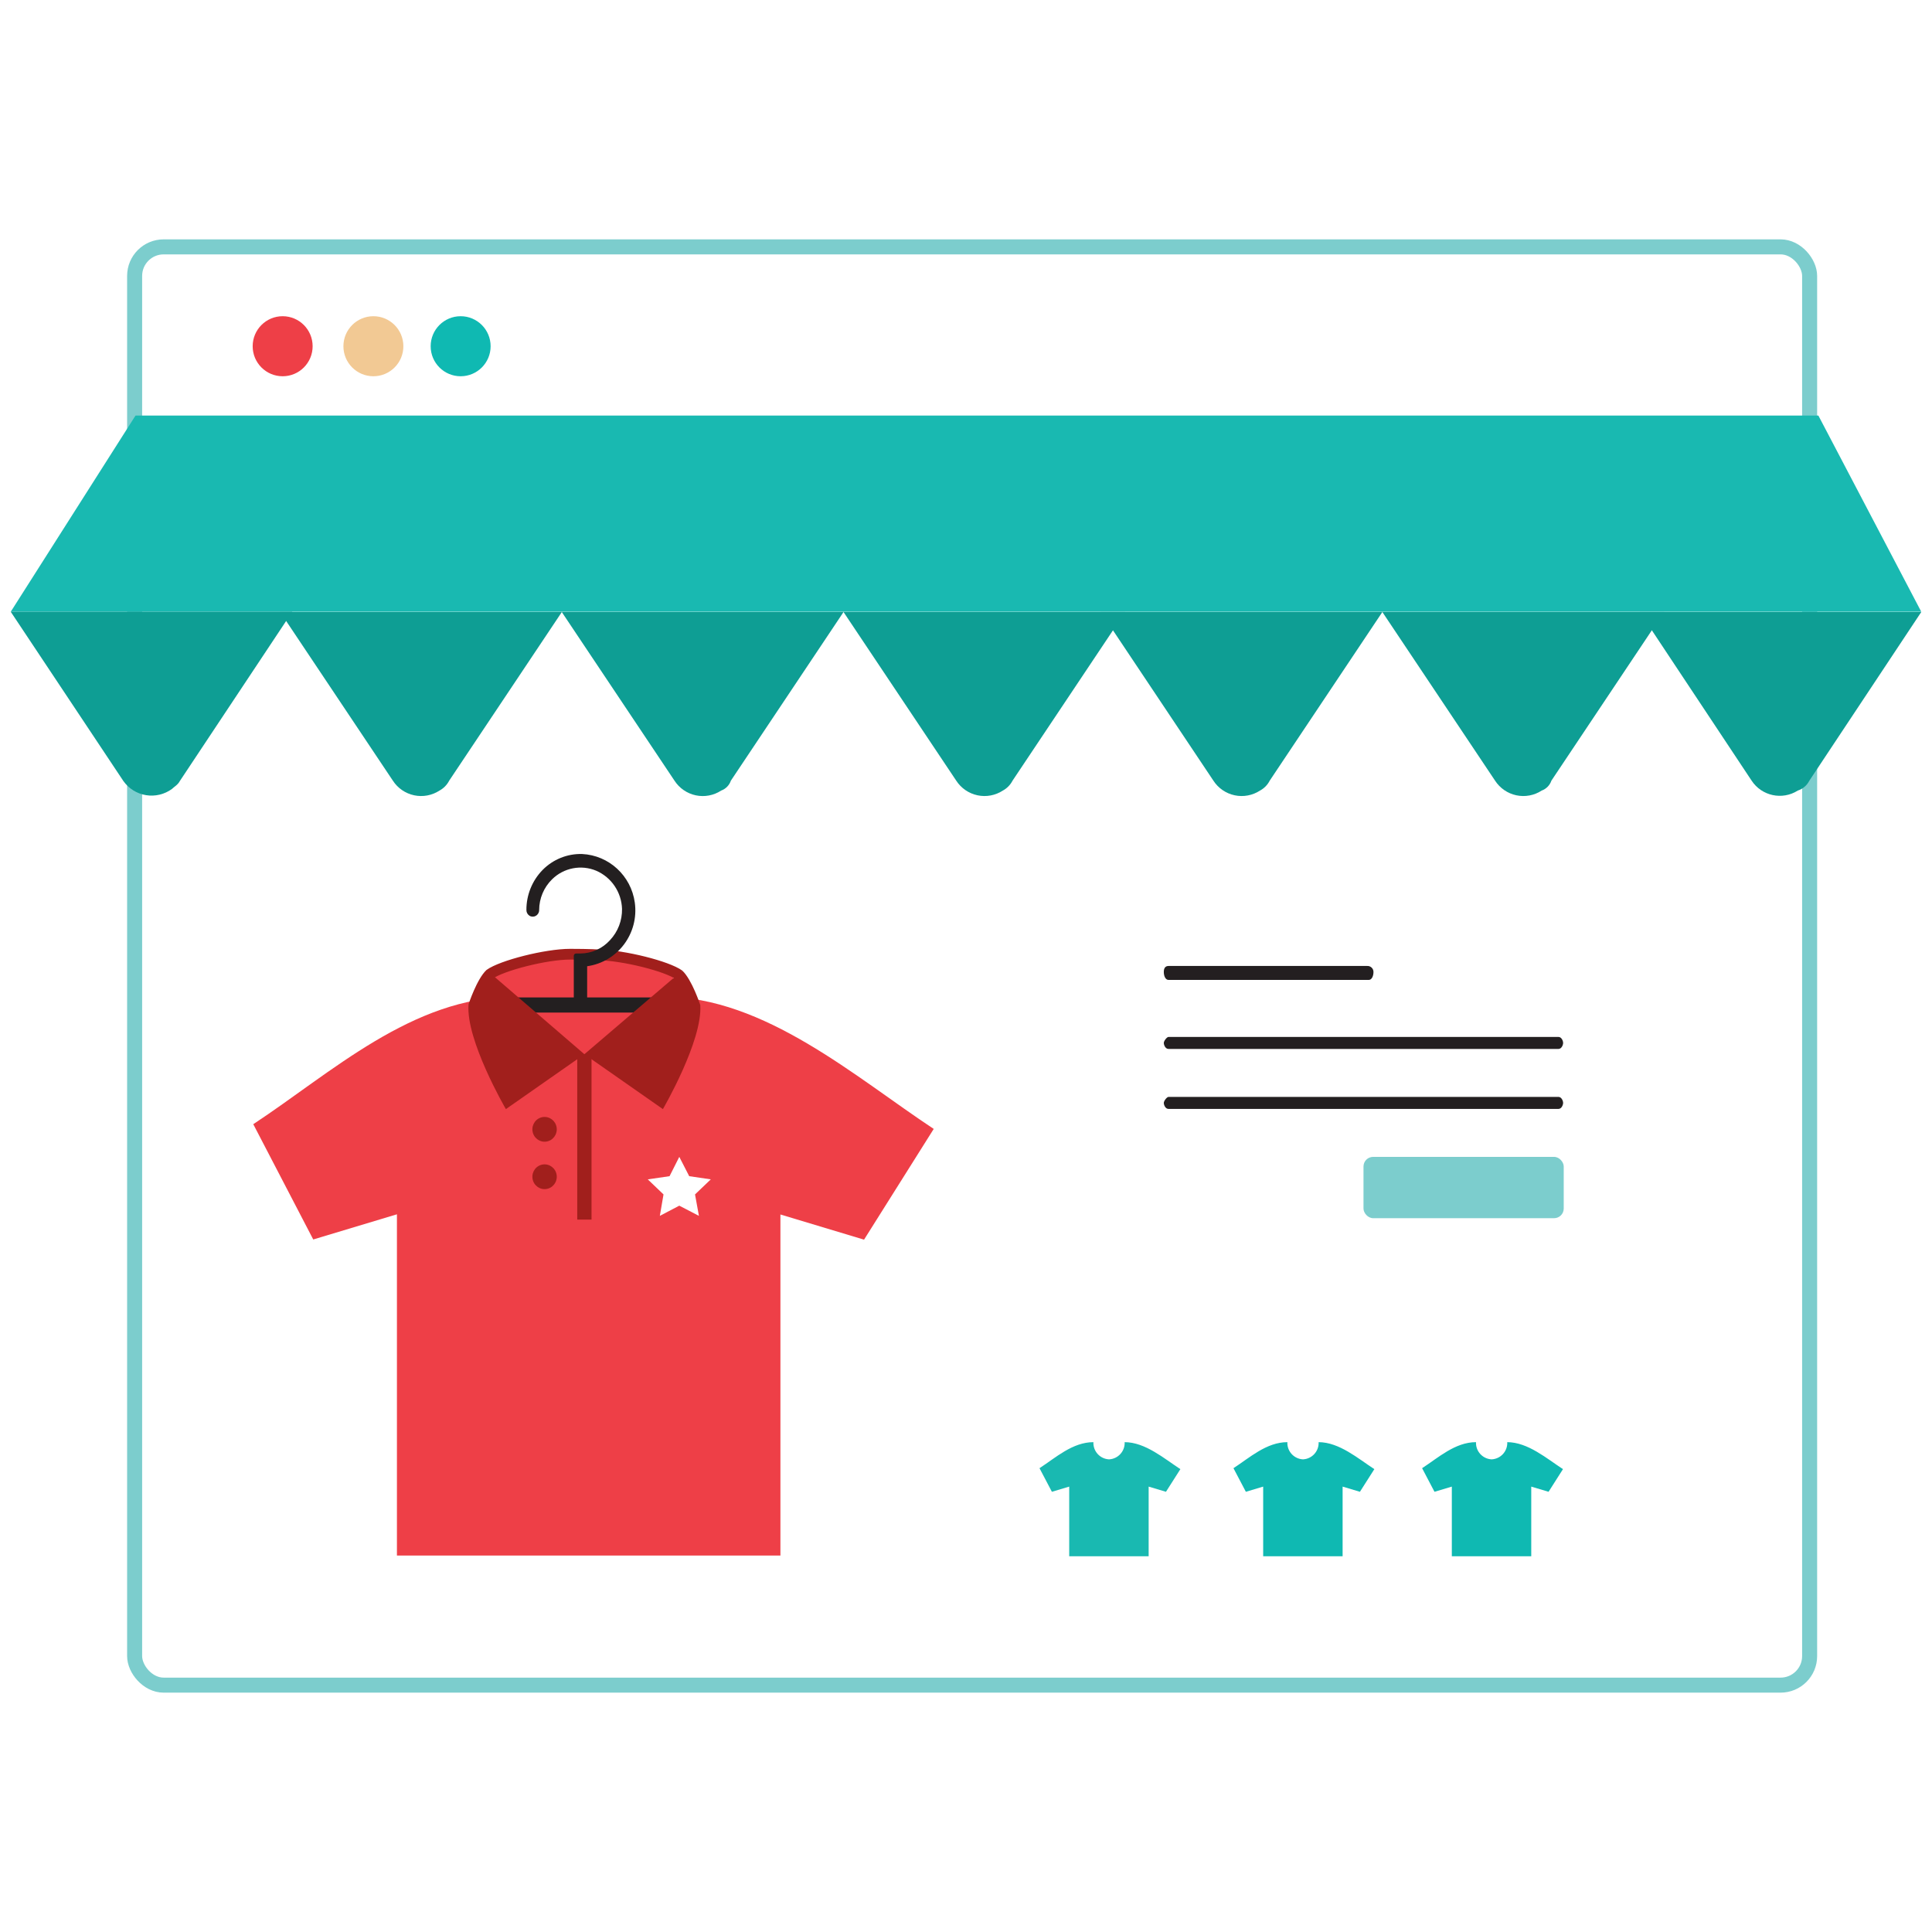 <svg width="180" height="180" viewBox="0 0 180 180" fill="none" xmlns="http://www.w3.org/2000/svg">
<rect width="180" height="180" fill="white"/>
<rect x="12.543" y="23" width="156.056" height="134" rx="2.705" fill="white" stroke="#7CCDCD" stroke-width="1.4"/>
<path d="M104.782 134.362C104.821 135.207 104.17 135.924 103.326 135.964C102.482 135.924 101.831 135.207 101.87 134.362C99.93 134.362 98.348 135.814 96.848 136.788L98.003 138.987L99.616 138.504V144.996H107.017V138.504L108.63 138.987L109.973 136.876C108.479 135.908 106.709 134.362 104.77 134.362H104.782Z" fill="#19B9B1"/>
<path d="M140.428 134.362C140.468 135.207 139.816 135.924 138.972 135.964C138.128 135.924 137.477 135.207 137.516 134.362C135.576 134.362 133.995 135.814 132.495 136.788L133.649 138.987L135.263 138.504V144.996H142.663V138.504L144.276 138.987L145.619 136.876C144.126 135.908 142.355 134.362 140.416 134.362H140.428Z" fill="#0FB9B2"/>
<path d="M122.853 134.362C122.892 135.207 122.241 135.924 121.397 135.964C120.553 135.924 119.902 135.207 119.941 134.362C118.001 134.362 116.419 135.814 114.919 136.788L116.074 138.987L117.687 138.504V144.996H125.088V138.504L126.701 138.987L128.044 136.876C126.55 135.908 124.78 134.362 122.841 134.362H122.853Z" fill="#0FB9B2"/>
<path d="M127.517 91.298H108.875C108.58 91.298 108.429 90.927 108.429 90.556C108.429 90.185 108.58 89.997 108.875 89.997H127.373C127.527 89.986 127.678 90.041 127.79 90.147C127.902 90.253 127.965 90.402 127.963 90.556C127.963 90.927 127.812 91.298 127.517 91.298Z" fill="#231F20"/>
<path d="M145.199 97.727H108.868C108.573 97.727 108.429 97.356 108.429 97.168C108.429 96.979 108.718 96.609 108.868 96.609H145.199C145.488 96.609 145.632 96.979 145.632 97.168C145.632 97.356 145.488 97.727 145.199 97.727Z" fill="#231F20"/>
<path d="M145.199 103.315H108.868C108.573 103.315 108.429 102.944 108.429 102.755C108.429 102.567 108.718 102.196 108.868 102.196H145.199C145.488 102.196 145.632 102.573 145.632 102.755C145.632 102.937 145.488 103.315 145.199 103.315Z" fill="#231F20"/>
<path d="M179 56.995H1L12.625 38.718H169.415L179 56.995Z" fill="#19B9B1"/>
<path d="M41.85 72.732L52.345 57.02H26.101L36.602 72.732C37.056 73.432 37.768 73.922 38.583 74.096C39.398 74.269 40.248 74.111 40.946 73.656C41.333 73.445 41.648 73.124 41.85 72.732Z" fill="#0E9E94"/>
<path d="M16.749 72.776L27.231 56.995H1L11.501 72.776C12.002 73.478 12.763 73.949 13.613 74.085C14.464 74.22 15.333 74.01 16.027 73.499C16.203 73.317 16.56 73.135 16.749 72.776Z" fill="#0E9E94"/>
<path d="M68.094 72.732L78.589 57.02H52.339L62.84 72.732C63.293 73.434 64.007 73.925 64.823 74.099C65.639 74.272 66.491 74.113 67.19 73.656C67.615 73.501 67.948 73.161 68.094 72.732Z" fill="#0E9E94"/>
<path d="M94.337 72.732L104.832 57.02H78.589L89.09 72.732C89.543 73.432 90.256 73.922 91.07 74.096C91.885 74.269 92.735 74.111 93.433 73.656C93.82 73.445 94.135 73.124 94.337 72.732Z" fill="#0E9E94"/>
<path d="M118.296 72.732L128.791 57.02H102.554L113.049 72.732C113.502 73.432 114.215 73.922 115.029 74.096C115.844 74.269 116.694 74.111 117.392 73.656C117.78 73.447 118.096 73.125 118.296 72.732Z" fill="#0E9E94"/>
<path d="M144.54 72.732L155.035 57.02H128.791L139.292 72.732C139.746 73.432 140.458 73.922 141.273 74.096C142.088 74.269 142.938 74.111 143.636 73.656C144.062 73.501 144.394 73.161 144.54 72.732Z" fill="#0E9E94"/>
<path d="M168.574 72.732L179 57.02H152.769L163.195 72.732C164.137 74.162 166.049 74.573 167.495 73.656C167.963 73.505 168.352 73.172 168.574 72.732Z" fill="#0E9E94"/>
<ellipse cx="26.334" cy="32.258" rx="2.793" ry="2.797" fill="#EE3F47"/>
<ellipse cx="42.917" cy="32.258" rx="2.793" ry="2.797" fill="#0FB9B2"/>
<ellipse cx="34.788" cy="32.258" rx="2.793" ry="2.797" fill="#F2C994"/>
<rect x="127.034" y="107.783" width="18.655" height="5.713" rx="0.898" fill="#7CCDCD"/>
<path d="M62.824 90.987C60.84 89.724 58.679 89.351 56.33 89.104H53.743C49.854 89.104 46.9 89.436 45.612 91.612L47.824 92.876C38.423 92.876 30.829 99.982 23.597 104.738L29.184 115.479L36.981 113.133V144.927H72.71V113.151L80.501 115.496L86.993 105.179C79.761 100.405 71.229 92.863 61.852 92.863L62.824 90.987Z" fill="#EE3F47"/>
<path fill-rule="evenodd" clip-rule="evenodd" d="M51.863 105.062C51.946 105.694 51.51 106.274 50.889 106.36C50.267 106.445 49.695 106.002 49.611 105.37C49.527 104.739 49.963 104.158 50.585 104.073C51.207 103.988 51.779 104.431 51.863 105.062Z" fill="#A11F1C"/>
<path fill-rule="evenodd" clip-rule="evenodd" d="M51.863 109.481C51.946 110.112 51.51 110.693 50.889 110.778C50.267 110.863 49.695 110.42 49.611 109.789C49.527 109.157 49.963 108.577 50.585 108.492C51.207 108.406 51.779 108.849 51.863 109.481Z" fill="#A11F1C"/>
<path d="M54.446 98.207V113.627" stroke="#A11F1C" stroke-width="1.332"/>
<path d="M63.28 90.835C62.152 90.023 58.16 89.017 55.781 88.962C55.781 88.962 55.007 88.902 53.122 88.901C50.863 88.9 46.731 89.96 45.612 90.778" stroke="#A11F1C" stroke-width="0.999"/>
<path fill-rule="evenodd" clip-rule="evenodd" d="M59.343 92.928H54.703V90.022C57.553 89.621 59.542 86.965 59.143 84.09C58.797 81.587 56.735 79.687 54.232 79.566C52.857 79.528 51.527 80.064 50.557 81.047C49.581 82.043 49.036 83.388 49.044 84.788C49.042 85.004 49.154 85.206 49.335 85.32C49.518 85.432 49.746 85.432 49.929 85.32C50.118 85.212 50.235 85.008 50.232 84.788C50.234 83.706 50.67 82.67 51.442 81.917C52.532 80.847 54.151 80.535 55.555 81.126C56.968 81.742 57.901 83.124 57.953 84.675C57.974 85.758 57.572 86.806 56.832 87.592C56.123 88.379 55.119 88.83 54.064 88.835H53.672C53.554 88.835 53.459 88.932 53.459 89.05V92.928H45.516C45.153 92.951 45.254 93.76 45.267 94.126C45.267 94.308 46.127 94.377 46.244 94.516C46.347 94.648 47.072 94.336 47.239 94.341H62.691C62.865 94.329 59.647 94.253 59.768 94.126C59.877 93.984 63.951 93.279 63.952 93.099C63.972 92.743 63.817 92.964 63.465 92.928" fill="#231F20"/>
<path fill-rule="evenodd" clip-rule="evenodd" d="M54.361 98.146C54.417 98.194 54.446 98.22 54.446 98.22L63.566 90.427C64.468 91.267 65.237 93.62 65.237 93.62C65.237 93.62 65.239 93.627 65.243 93.639C65.471 96.966 61.761 103.334 61.761 103.334L54.551 98.293C54.551 98.293 54.507 98.262 54.446 98.22C54.444 98.222 47.132 103.334 47.132 103.334C47.132 103.334 43.362 96.864 43.656 93.56C43.656 93.56 44.425 91.206 45.327 90.367C45.327 90.367 53.435 97.349 54.361 98.146Z" fill="#A11F1C"/>
<path d="M60.351 109.878L61.818 111.282L61.476 113.279L63.288 112.329L65.117 113.279L64.754 111.282L66.224 109.878L64.213 109.583L63.288 107.783L62.38 109.583L60.351 109.878Z" fill="white"/>
</svg>
